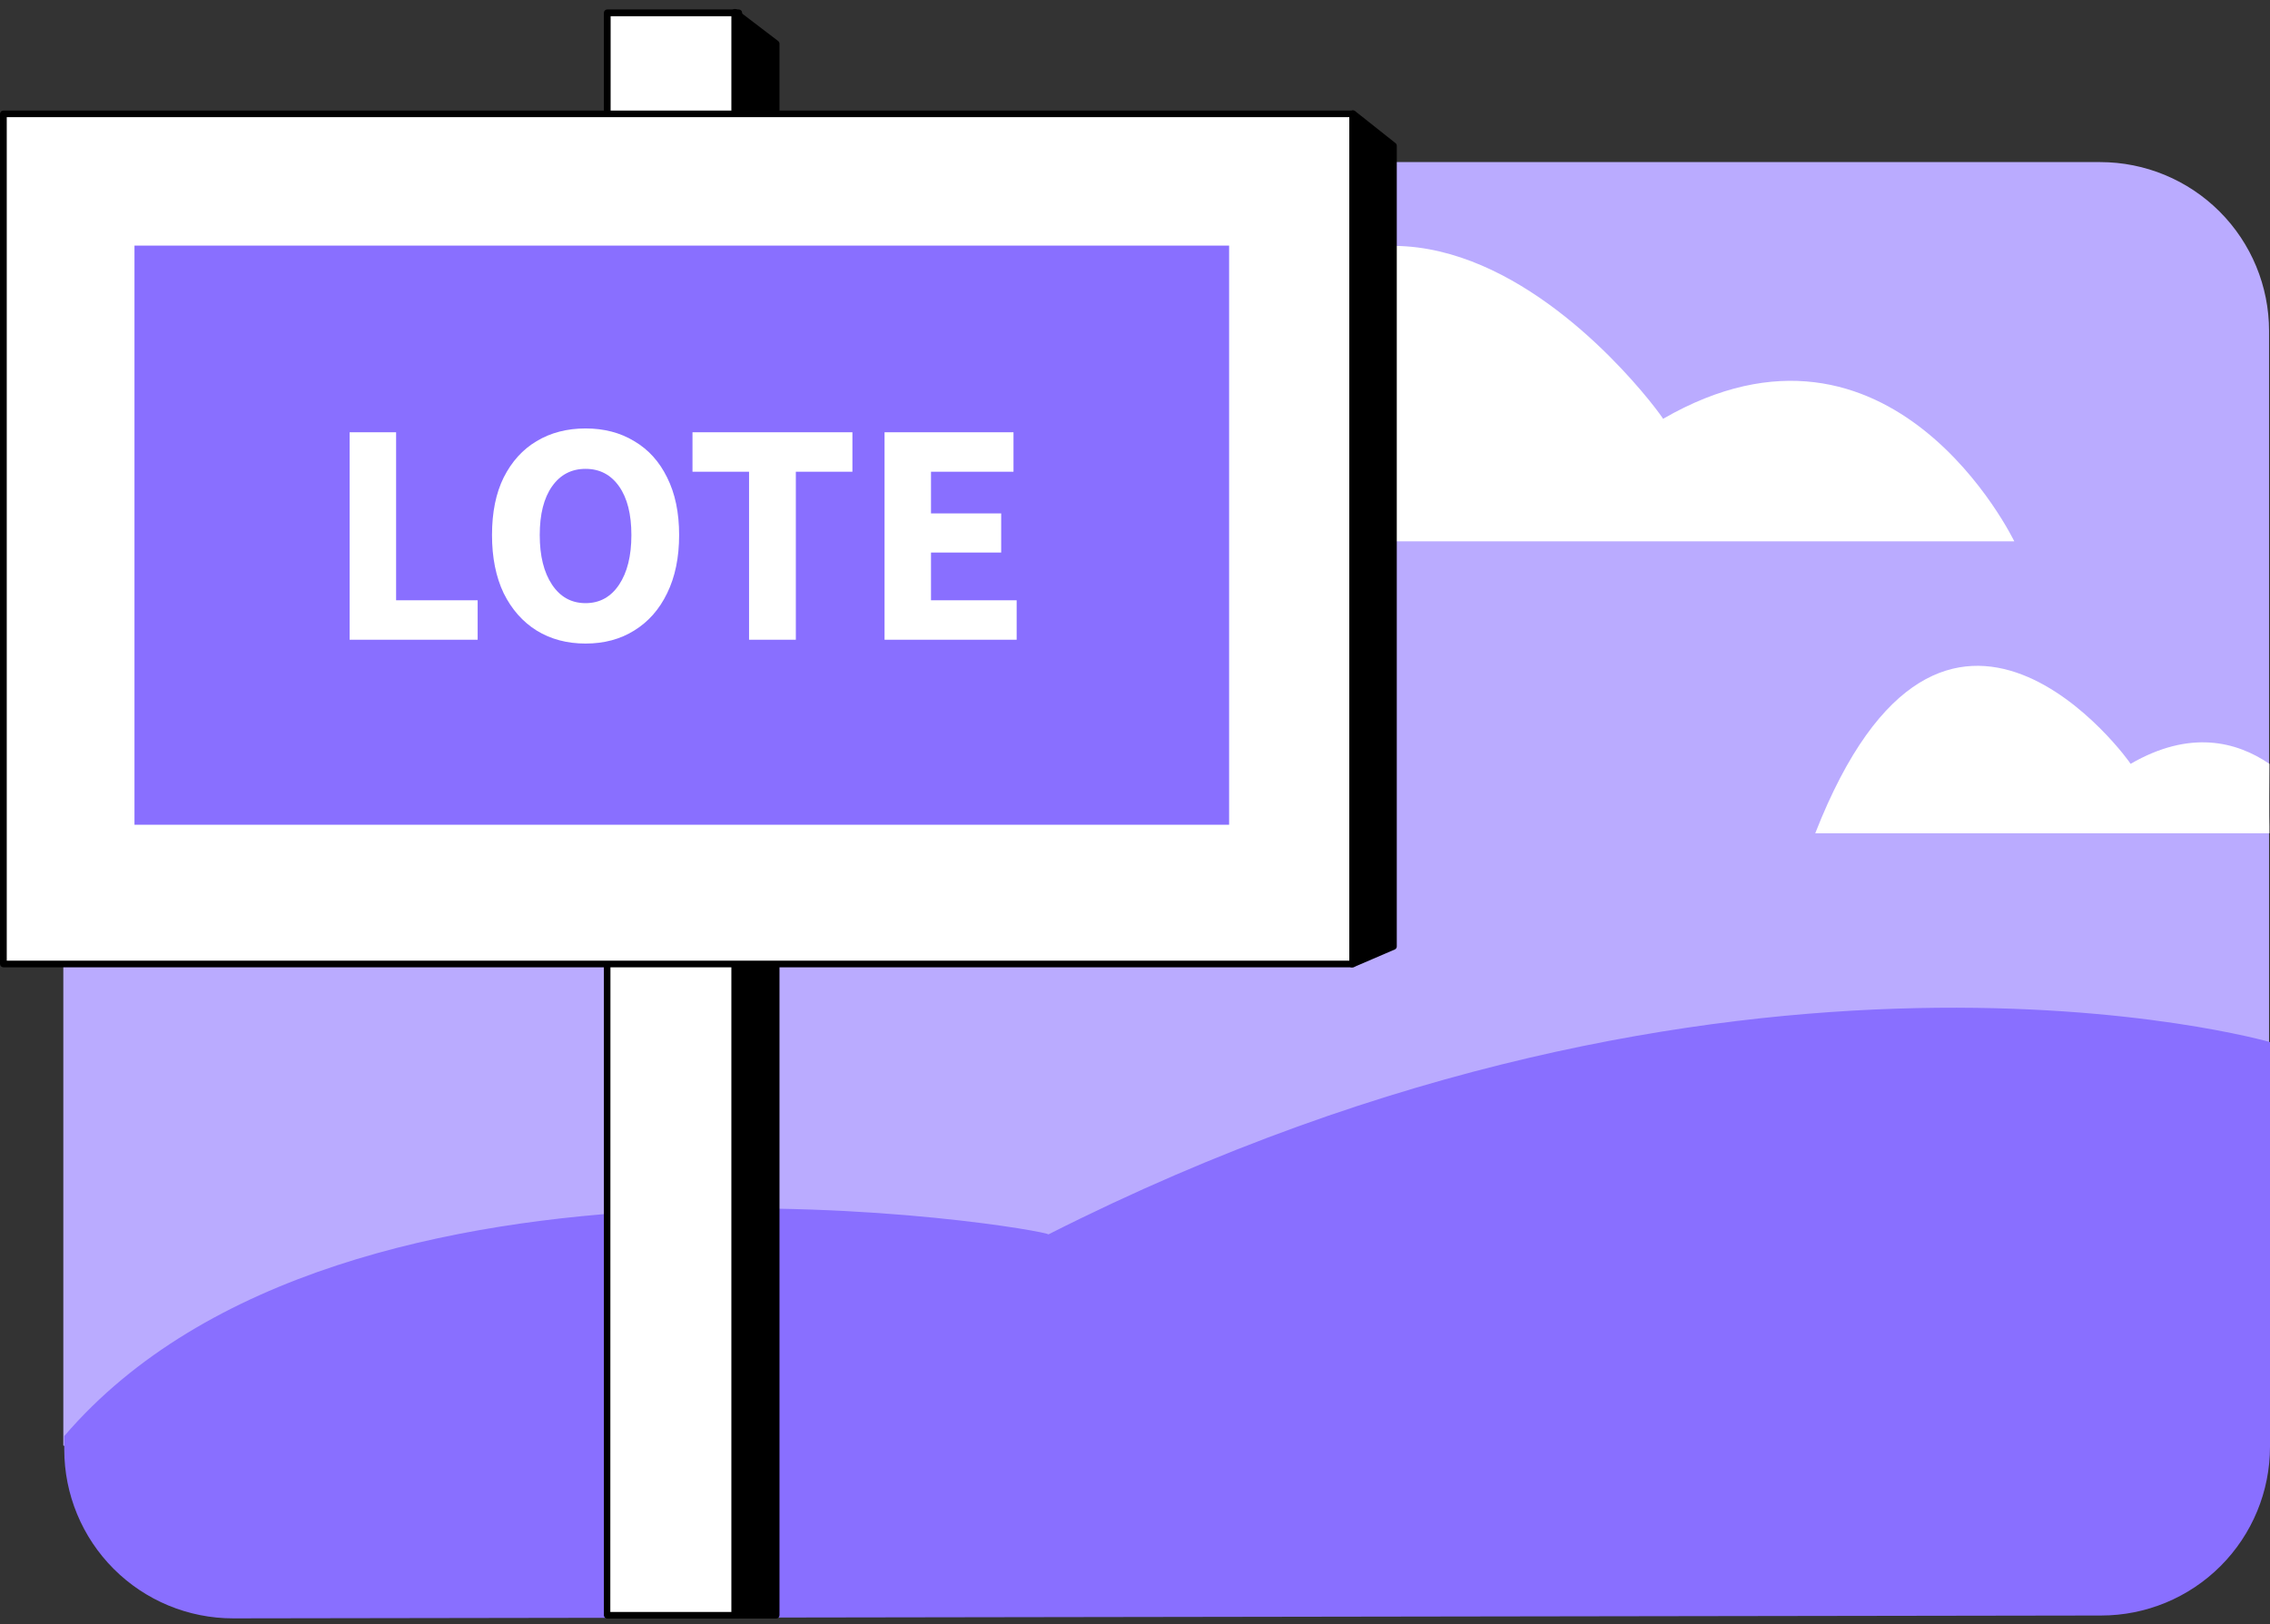 <svg width="211" height="151" viewBox="0 0 211 151" fill="none" xmlns="http://www.w3.org/2000/svg">
    <rect x="0" y="0" width="211" height="151" fill="#333333" stroke="none"/>
    <path d="M195.217 15.071H11.282C10.571 15.071 9.867 15.212 9.21 15.485C8.554 15.758 7.958 16.158 7.456 16.662C6.955 17.166 6.558 17.764 6.289 18.422C6.019 19.08 5.882 19.785 5.886 20.496V134.389L13.342 137.332C13.342 140.274 8.309 145.817 11.282 145.817H205.517C208.46 145.817 202.996 140.628 202.996 137.645L210.912 134.702V30.767C210.912 26.604 209.259 22.612 206.315 19.669C203.372 16.725 199.379 15.071 195.217 15.071Z" fill="#BAABFF"/>
    <path d="M102.867 50.331H187.231C187.231 50.331 175.842 26.659 154.584 38.941C154.751 38.941 124.115 -3.928 102.867 50.331Z" fill="white"/>
    <path d="M168.729 77.474H210.946V76.808C210.946 76.808 210.911 76.317 210.946 71.019C207.859 68.915 203.528 67.841 198.041 71.019C198.129 71.019 180.766 46.72 168.729 77.474Z" fill="white"/>
    <path d="M5.974 133.517V134.773C5.974 138.935 7.628 142.928 10.571 145.871C13.515 148.815 17.507 150.468 21.67 150.468L195.304 150.203C199.467 150.203 203.459 148.55 206.403 145.606C209.346 142.663 211 138.67 211 134.508V96.887C211 96.887 161.186 82.506 97.451 114.77C97.5 114.329 32.127 102.998 5.974 133.517Z" fill="#896FFF"/>
    <path d="M129.52 87.998L125.733 89.627V10.589L129.52 13.591V87.998Z" fill="black"/>
    <path d="M125.732 89.931C125.675 89.946 125.614 89.946 125.556 89.931C125.513 89.902 125.478 89.863 125.454 89.816C125.43 89.77 125.418 89.719 125.419 89.666V10.589C125.417 10.53 125.433 10.471 125.464 10.421C125.496 10.37 125.541 10.33 125.595 10.305C125.645 10.274 125.703 10.257 125.762 10.257C125.821 10.257 125.879 10.274 125.929 10.305L129.715 13.307C129.752 13.336 129.781 13.374 129.801 13.416C129.821 13.459 129.832 13.505 129.833 13.552V87.999C129.833 88.061 129.814 88.121 129.779 88.172C129.744 88.222 129.695 88.261 129.637 88.283L125.85 89.912L125.732 89.931ZM126.046 11.237V89.166L129.205 87.812V13.748L126.046 11.237Z" fill="black"/>
    <path d="M68.698 1.19H56.446V150.183H68.698V1.19Z" fill="white"/>
    <path d="M68.669 150.49H56.446C56.362 150.49 56.283 150.457 56.224 150.398C56.165 150.339 56.132 150.259 56.132 150.176V1.194C56.132 1.111 56.165 1.031 56.224 0.972C56.283 0.913 56.362 0.88 56.446 0.88H68.669C68.752 0.88 68.832 0.913 68.891 0.972C68.95 1.031 68.983 1.111 68.983 1.194V150.176C68.983 150.259 68.95 150.339 68.891 150.398C68.832 150.457 68.752 150.49 68.669 150.49ZM56.73 149.872H68.394V1.508H56.76L56.73 149.872Z" fill="black"/>
    <path d="M72.142 150.173H68.287V1.19L72.142 4.084V150.173Z" fill="black"/>
    <path d="M72.141 150.488H68.296C68.213 150.488 68.133 150.455 68.074 150.396C68.015 150.337 67.982 150.258 67.982 150.174V1.192C67.977 1.129 67.99 1.067 68.02 1.011C68.049 0.956 68.094 0.909 68.149 0.878C68.2 0.85 68.257 0.835 68.315 0.835C68.374 0.835 68.431 0.85 68.482 0.878L72.338 3.821C72.376 3.852 72.406 3.89 72.426 3.935C72.447 3.979 72.457 4.027 72.455 4.076V150.174C72.455 150.258 72.422 150.337 72.363 150.396C72.304 150.455 72.225 150.488 72.141 150.488ZM68.6 149.87H71.837V4.243L68.6 1.859V149.87Z" fill="black"/>
    <path d="M125.733 10.589H0.314V89.627H125.733V10.589Z" fill="white"/>
    <path d="M125.733 89.934H0.314C0.231 89.934 0.151 89.901 0.092 89.842C0.033 89.784 0 89.704 0 89.62L0 10.592C0 10.509 0.033 10.429 0.092 10.37C0.151 10.311 0.231 10.278 0.314 10.278H125.733C125.816 10.278 125.896 10.311 125.955 10.37C126.014 10.429 126.047 10.509 126.047 10.592V89.62C126.047 89.704 126.014 89.784 125.955 89.842C125.896 89.901 125.816 89.934 125.733 89.934ZM0.628 89.316H125.419V10.896H0.628V89.316Z" fill="black"/>
    <path d="M114.248 22.835H12.5V76.681H114.248V22.835Z" fill="#896FFF"/>
    <path d="M32.5 59.48V40.19H36.819V55.811H44.398V59.48H32.5Z" fill="white"/>
    <path d="M54.429 59.835C52.706 59.835 51.188 59.431 49.876 58.622C48.583 57.813 47.565 56.659 46.82 55.16C46.096 53.642 45.733 51.837 45.733 49.746C45.733 47.636 46.096 45.851 46.82 44.391C47.565 42.912 48.583 41.788 49.876 41.018C51.188 40.229 52.706 39.835 54.429 39.835C56.153 39.835 57.661 40.229 58.954 41.018C60.266 41.788 61.285 42.912 62.009 44.391C62.753 45.87 63.126 47.656 63.126 49.746C63.126 51.837 62.753 53.642 62.009 55.16C61.285 56.659 60.266 57.813 58.954 58.622C57.661 59.431 56.153 59.835 54.429 59.835ZM54.429 56.078C55.742 56.078 56.78 55.506 57.544 54.362C58.307 53.218 58.689 51.679 58.689 49.746C58.689 47.813 58.307 46.304 57.544 45.22C56.78 44.135 55.742 43.592 54.429 43.592C53.117 43.592 52.079 44.135 51.315 45.22C50.551 46.304 50.17 47.813 50.17 49.746C50.17 51.679 50.551 53.218 51.315 54.362C52.079 55.506 53.117 56.078 54.429 56.078Z" fill="white"/>
    <path d="M69.626 59.48V43.859H64.368V40.19H79.233V43.859H73.974V59.48H69.626Z" fill="white"/>
    <path d="M82.22 59.48V40.19H94.206V43.859H86.538V47.734H93.061V51.373H86.538V55.811H94.5V59.48H82.22Z" fill="white"/>
</svg>
